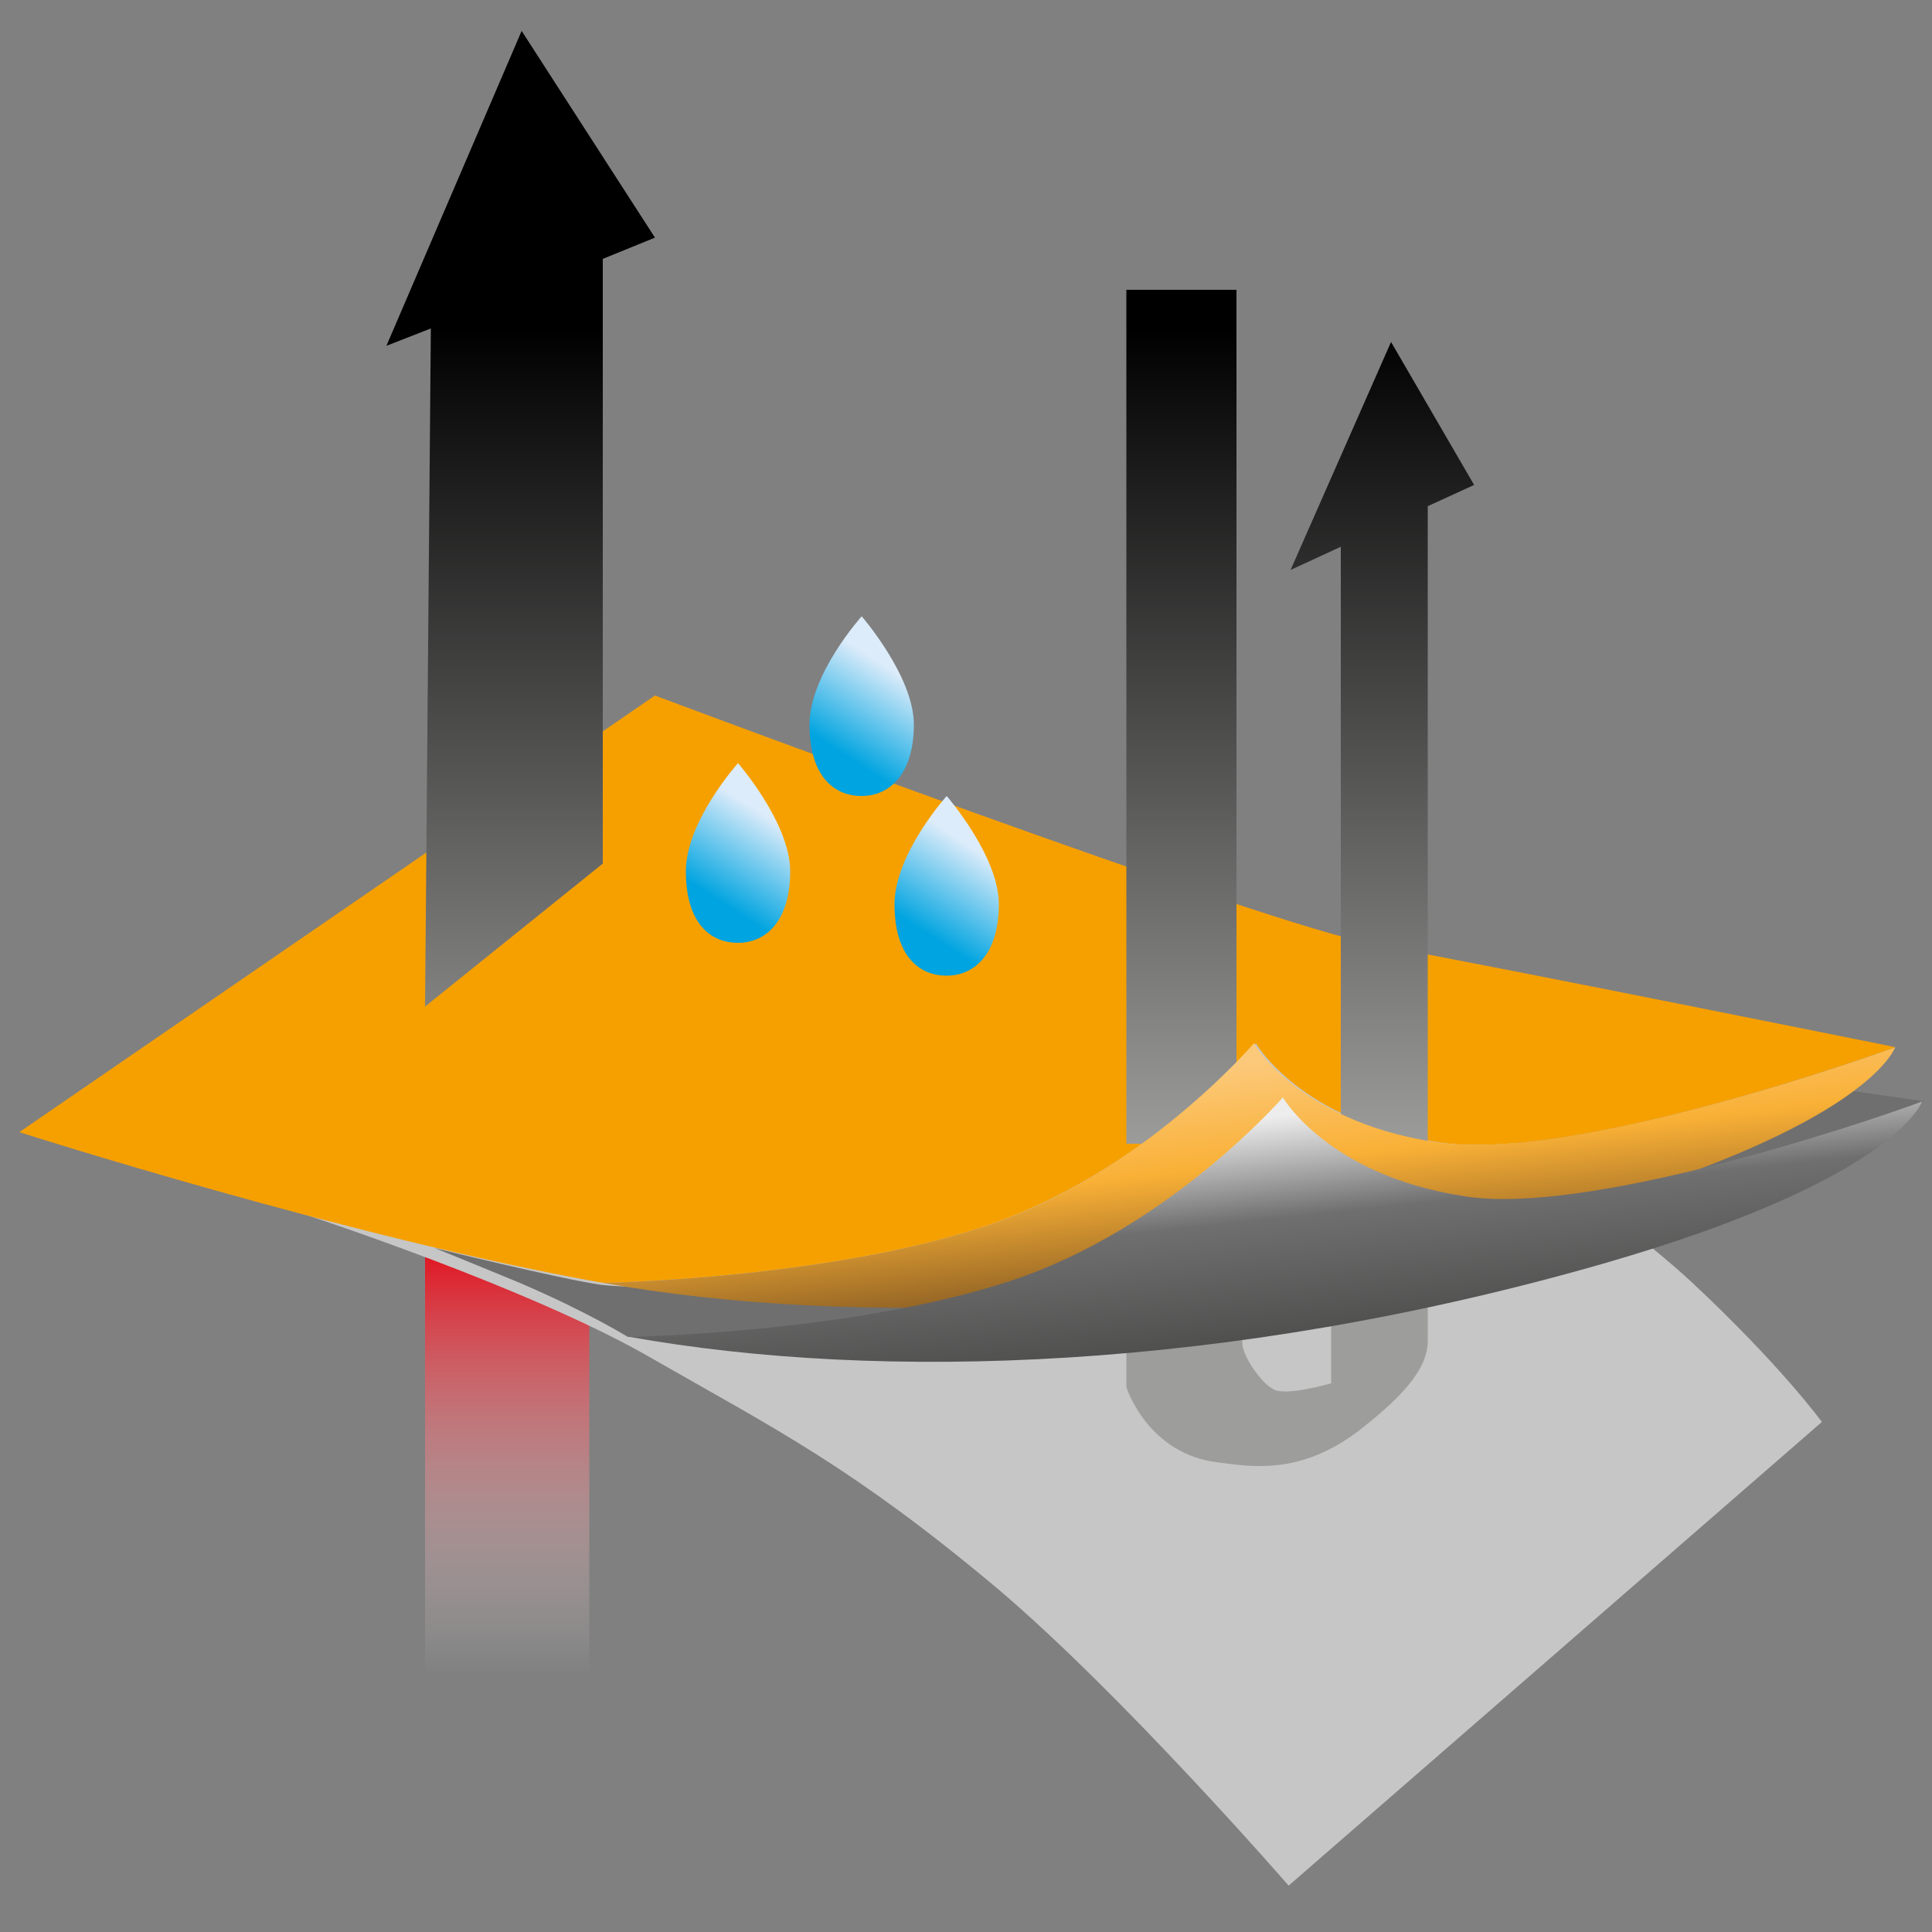 <?xml version="1.0" encoding="utf-8"?>
<!-- Generator: Adobe Illustrator 21.1.0, SVG Export Plug-In . SVG Version: 6.00 Build 0)  -->
<svg version="1.1" id="Layer_1" xmlns="http://www.w3.org/2000/svg" xmlns:xlink="http://www.w3.org/1999/xlink" x="0px" y="0px"
	 viewBox="0 0 100 100" style="enable-background:new 0 0 100 100;" xml:space="preserve">
<rect x="0" y="0" width="100" height="100" fill="#808080" stroke="none"/>
<style type="text/css">
	.st0{fill:url(#SVGID_1_);}
	.st1{fill:#C6C6C6;}
	.st2{fill:#F6A000;}
	.st3{fill:url(#SVGID_2_);}
	.st4{fill:url(#SVGID_3_);}
	.st5{fill:url(#SVGID_4_);}
	.st6{fill:url(#SVGID_5_);}
	.st7{fill:#706F6F;}
	.st8{fill:url(#SVGID_6_);}
	.st9{fill:url(#SVGID_7_);}
	.st10{fill:url(#SVGID_8_);}
	.st11{fill:url(#SVGID_9_);}
	.st12{fill:url(#SVGID_10_);}
</style>
<g>
	<linearGradient id="SVGID_1_" gradientUnits="userSpaceOnUse" x1="26.28" y1="86.744" x2="26.28" y2="63.93">
		<stop  offset="0" style="stop-color:#FFFFFF;stop-opacity:0"/>
		<stop  offset="1" style="stop-color:#E30613"/>
	</linearGradient>
	<polygon class="st0" points="22,52.7 22,87.1 30.5,87.1 30.5,48.7 	"/>
	<path class="st1" d="M15.6,62.8c0,0,12,3.9,18.3,7.6c6.3,3.6,10.3,5.6,17.7,11.8c6.5,5.5,15.1,15.4,15.1,15.4l27.6-24
		c0,0-2.1-2.9-6.7-7.2s-19-14.3-19-14.3L15.6,62.8z"/>
	<path class="st2" d="M98.1,54.2C98.1,54.2,98.1,54.2,98.1,54.2c-0.5,0.2-16.9,6.1-23.8,4.9c-7-1.1-9.3-5.1-9.3-5.1
		s-5.9,6.8-14.1,9.5c-8.2,2.7-19.7,2.9-19.7,2.9C18.2,64.1,1,58.6,1,58.6L33.9,36c0,0,31.7,11.9,37.3,12.9
		C76.8,49.9,98.1,54.2,98.1,54.2z"/>
	<linearGradient id="SVGID_2_" gradientUnits="userSpaceOnUse" x1="61.129" y1="59.561" x2="61.129" y2="16.955">
		<stop  offset="0" style="stop-color:#9D9D9C"/>
		<stop  offset="1" style="stop-color:#000000"/>
	</linearGradient>
	<rect x="58.3" y="15" class="st3" width="5.7" height="44.2"/>
	<linearGradient id="SVGID_3_" gradientUnits="userSpaceOnUse" x1="26.977" y1="59.561" x2="26.977" y2="16.955">
		<stop  offset="0" style="stop-color:#9D9D9C"/>
		<stop  offset="1" style="stop-color:#000000"/>
	</linearGradient>
	<polygon class="st4" points="33.9,12.3 27,1.6 20,17.9 22.3,17 22,52.1 31.2,44.7 31.2,13.4 	"/>
	<linearGradient id="SVGID_4_" gradientUnits="userSpaceOnUse" x1="71.52" y1="59.561" x2="71.52" y2="16.955">
		<stop  offset="0" style="stop-color:#9D9D9C"/>
		<stop  offset="1" style="stop-color:#000000"/>
	</linearGradient>
	<polygon class="st5" points="76.3,25.1 72,17.7 66.8,29.5 69.4,28.3 69.4,61 73.9,61 73.9,26.2 	"/>
	<linearGradient id="SVGID_5_" gradientUnits="userSpaceOnUse" x1="66.071" y1="59.561" x2="66.071" y2="16.955">
		<stop  offset="0" style="stop-color:#9D9D9C"/>
		<stop  offset="1" style="stop-color:#000000"/>
	</linearGradient>
	<path class="st6" d="M68.9,64.3v7.3c0,0-2.4,0.7-3,0.3c-0.6-0.3-1.6-1.7-1.6-2.4c0-1.7,0-6.4,0-6.4h-6v8.7c0,0,1.1,3.5,4.8,3.9
		c1.6,0.2,4.2,0.7,7.3-1.7c1.9-1.5,3.5-3,3.5-4.6c0-0.9,0-7.1,0-7.1L68.9,64.3z"/>
	<path class="st7" d="M22.5,64.6c0,0,1.5,0.6,4.4,1.8c3.5,1.5,5.6,2.8,5.6,2.8l12.4,0l35.3-5.5L95,59.9l4.6-2.9L94,56.2l-11.5,4.3
		l-41.5,6c0,0-7.4,0.3-9.9,0C29,66.2,22.5,64.6,22.5,64.6z"/>
	<linearGradient id="SVGID_6_" gradientUnits="userSpaceOnUse" x1="65.663" y1="70.243" x2="64.04" y2="54.993">
		<stop  offset="0" style="stop-color:#432918"/>
		<stop  offset="0.651" style="stop-color:#F9B036"/>
		<stop  offset="0.993" style="stop-color:#FCC97A"/>
	</linearGradient>
	<path class="st8" d="M98.1,54.2c-0.1,0.2-1.6,4.1-16.5,8.4c-19.5,5.6-37.5,6.1-50.4,3.8c0,0,11.5-0.2,19.7-2.9
		C59,60.9,64.9,54,64.9,54s2.3,4,9.3,5.1C81.2,60.3,97.6,54.4,98.1,54.2z"/>
	<linearGradient id="SVGID_7_" gradientUnits="userSpaceOnUse" x1="67.126" y1="72.999" x2="65.504" y2="57.749">
		<stop  offset="0" style="stop-color:#3C3C3B"/>
		<stop  offset="0.651" style="stop-color:#706F6F"/>
		<stop  offset="0.993" style="stop-color:#EDEDED"/>
	</linearGradient>
	<path class="st9" d="M99.5,57c-0.1,0.2-1.6,4.1-16.5,8.4c-19.5,5.6-37.5,6.1-50.4,3.8c0,0,11.5-0.2,19.7-2.9
		c8.2-2.7,14.1-9.5,14.1-9.5s2.3,4,9.3,5.1C82.6,63.1,99.1,57.2,99.5,57z"/>
	<linearGradient id="SVGID_8_" gradientUnits="userSpaceOnUse" x1="46.387" y1="34.81" x2="43.63" y2="39.087">
		<stop  offset="0" style="stop-color:#DDECFA"/>
		<stop  offset="0.993" style="stop-color:#00A4E0"/>
	</linearGradient>
	<path class="st10" d="M41.9,37.5c0-2.6,2.7-5.6,2.7-5.6s2.7,3.1,2.7,5.6s-1.2,3.7-2.7,3.7S41.9,40.1,41.9,37.5z"/>
	<linearGradient id="SVGID_9_" gradientUnits="userSpaceOnUse" x1="39.975" y1="42.413" x2="37.219" y2="46.69">
		<stop  offset="0" style="stop-color:#DDECFA"/>
		<stop  offset="0.993" style="stop-color:#00A4E0"/>
	</linearGradient>
	<path class="st11" d="M35.5,45.1c0-2.6,2.7-5.6,2.7-5.6s2.7,3.1,2.7,5.6s-1.2,3.7-2.7,3.7S35.5,47.7,35.5,45.1z"/>
	<linearGradient id="SVGID_10_" gradientUnits="userSpaceOnUse" x1="50.759" y1="44.124" x2="48.002" y2="48.401">
		<stop  offset="0" style="stop-color:#DDECFA"/>
		<stop  offset="0.993" style="stop-color:#00A4E0"/>
	</linearGradient>
	<path class="st12" d="M46.3,46.8c0-2.6,2.7-5.6,2.7-5.6s2.7,3.1,2.7,5.6s-1.2,3.7-2.7,3.7S46.3,49.4,46.3,46.8z"/>
</g>
</svg>
